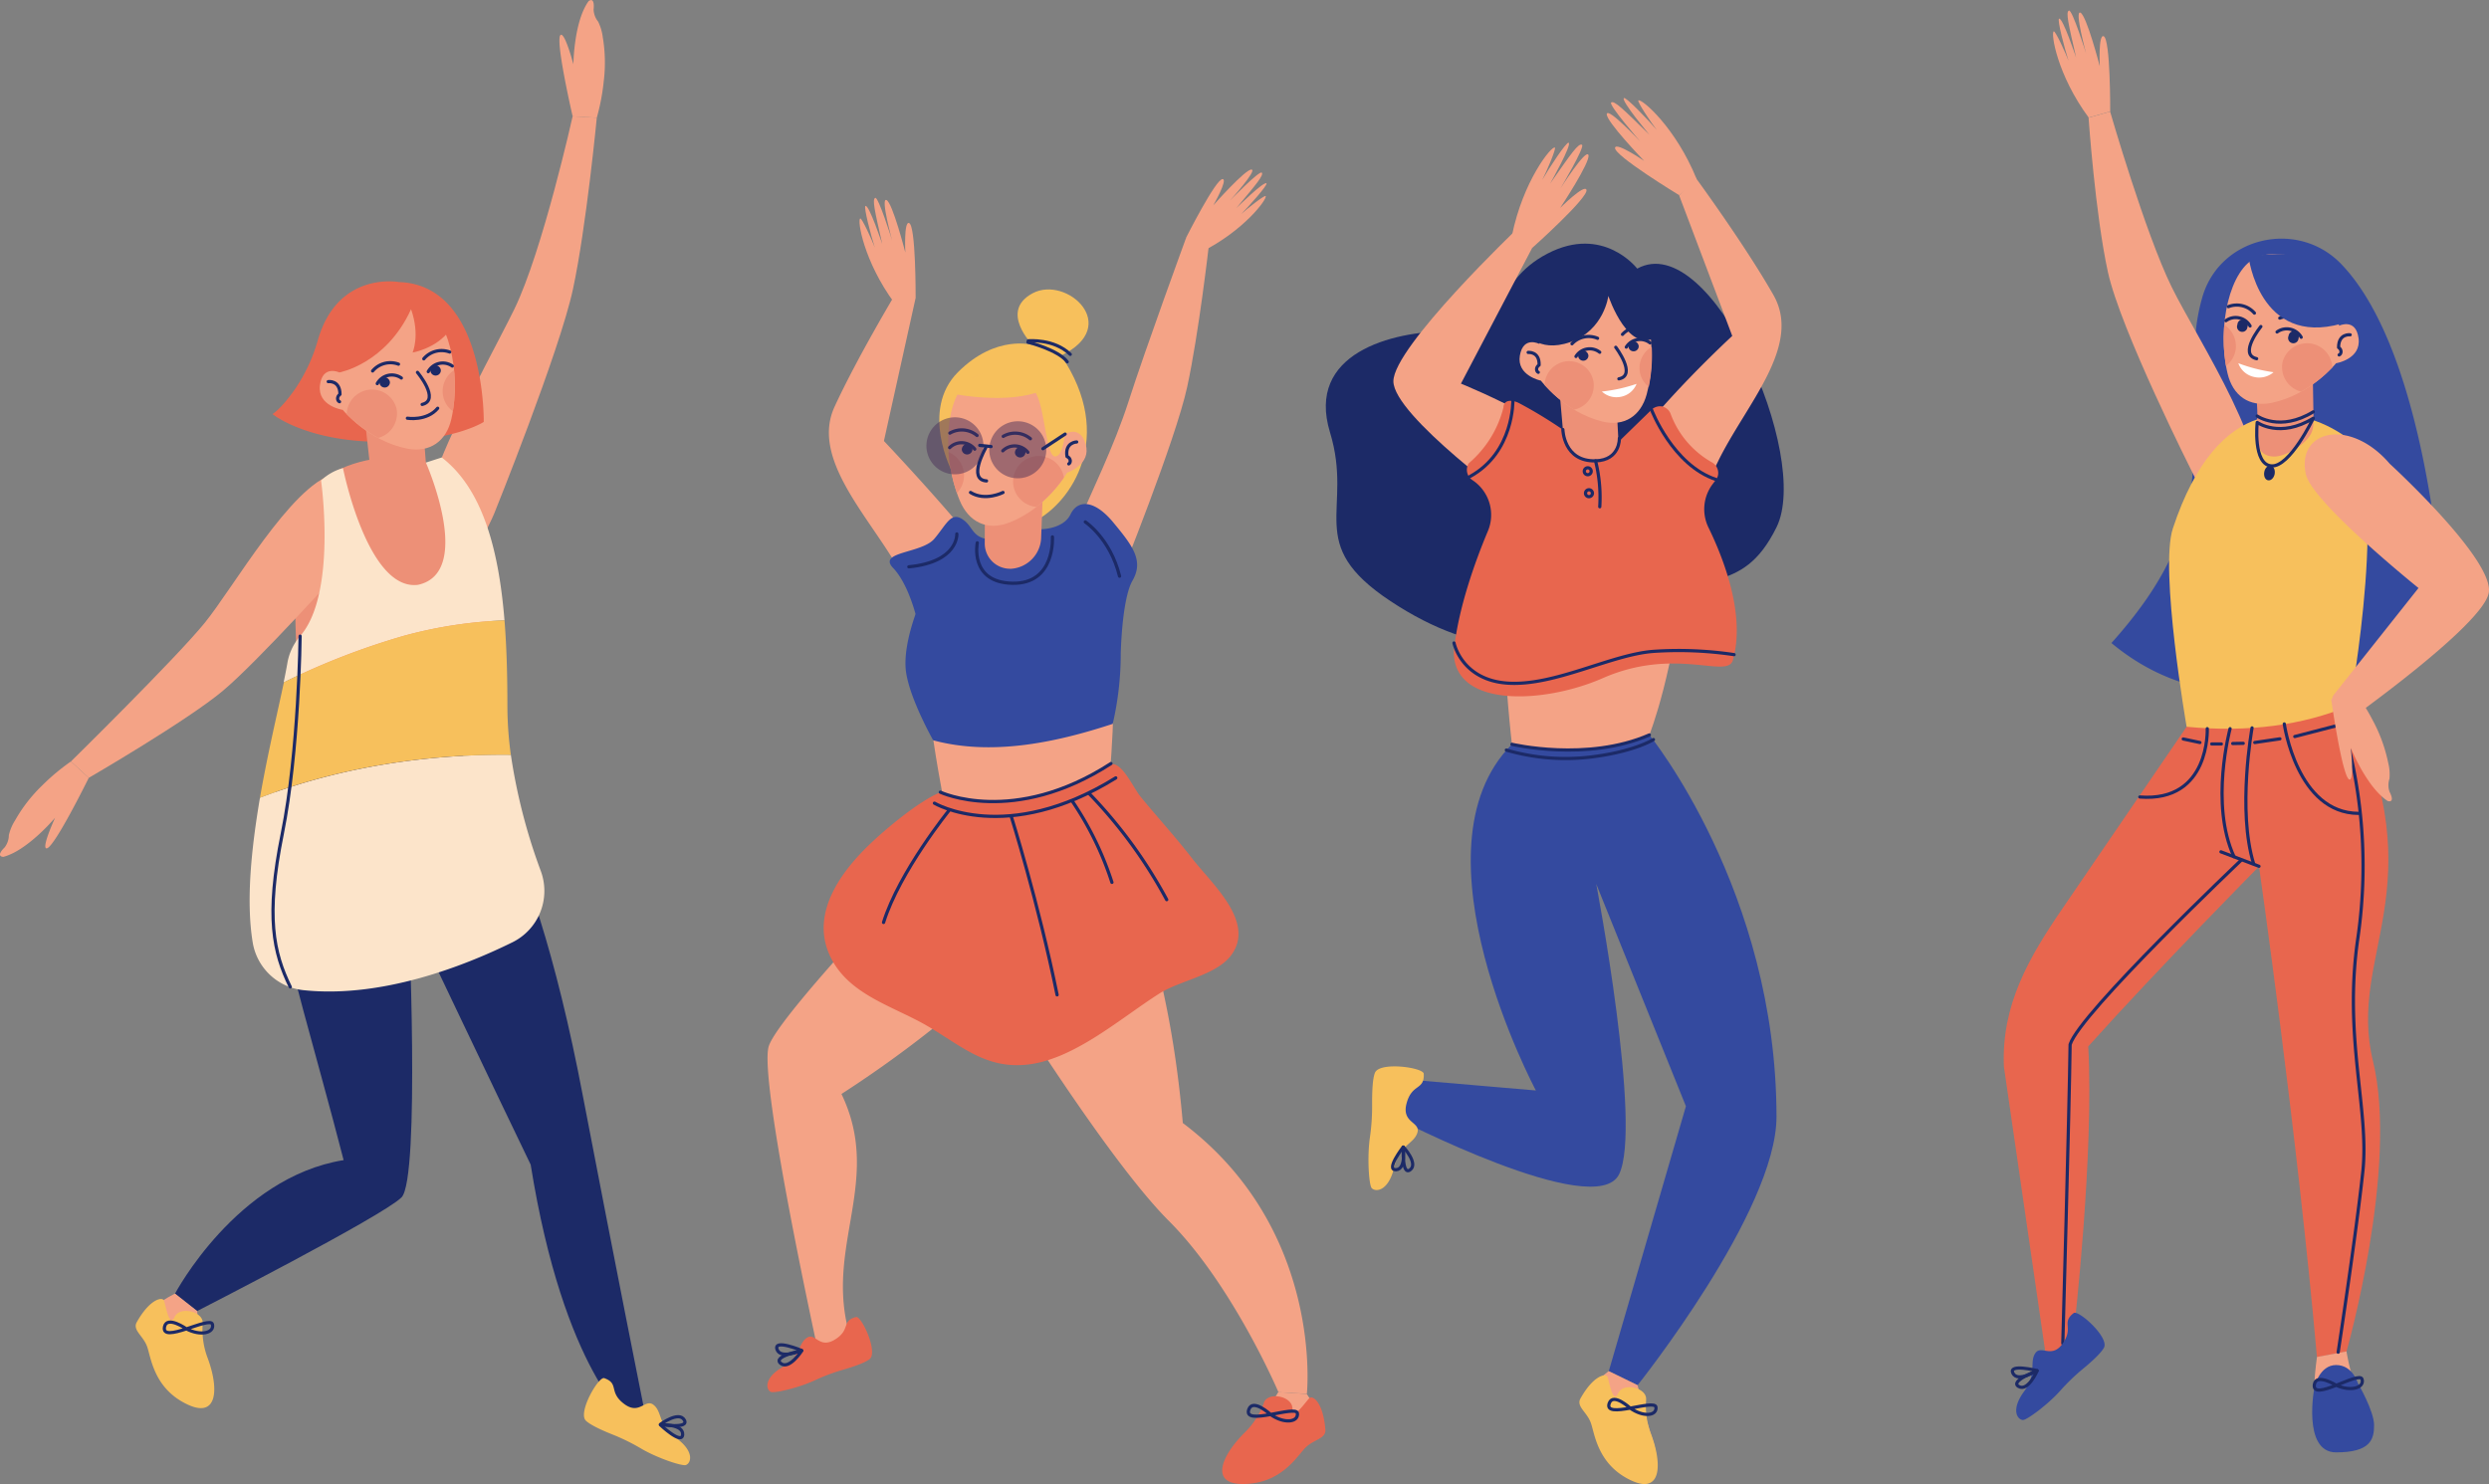 <?xml version="1.0" encoding="UTF-8"?> <svg xmlns="http://www.w3.org/2000/svg" viewBox="0 0 590.26 352.07"><rect x="0" y="0" width="590.26" height="352.07" fill="#808080" stroke="none"/> <defs> <style>.cls-1{fill:#e8664e;}.cls-2{fill:#f4a386;}.cls-3{fill:#344a9f;}.cls-4{fill:#f7c05c;}.cls-5{fill:#ed9077;}.cls-6{fill:#1c2a67;}.cls-10,.cls-7{fill:none;stroke:#1c2a67;stroke-linecap:round;stroke-linejoin:round;}.cls-7{stroke-width:0.76px;}.cls-8{fill:#fff;}.cls-9{fill:#fce4ca;}.cls-10{stroke-width:0.77px;}.cls-11{fill:#4b3158;opacity:0.5;}</style> </defs> <title>Танцы 1</title> <g id="Слой_2" data-name="Слой 2"> <g id="OBJECTS"> <path class="cls-1" d="M557.25,167.4l-38.7,5L489.3,215.23c-8.24,12-14.71,23.24-14.08,37.8l10.54,72.67,6.17-11s4.69-41,3.29-66.47c16.73-18.66,40.5-42.69,40.5-42.69s9,62.82,13.74,116.4l7-1.32s12.42-43.64,6.28-68.95S577.68,210.92,557.25,167.4Z"></path> <path class="cls-2" d="M549.46,321.9l7-1.32s1.24,7.86,3.9,12.28,3.48,9.61-4.51,11S548.12,331.78,549.46,321.9Z"></path> <path class="cls-3" d="M555.2,62.62C545,52.05,526.88,56,522.43,70a45.18,45.18,0,0,0-1.92,12.23c-.92,28,4.22,43.51-19.79,70.31C536.39,182.16,579.5,146,579.5,146S576.59,84.82,555.2,62.62Z"></path> <path class="cls-2" d="M519.88,112s-17-33.75-20-47.49-4.58-36.58-4.58-36.58l5.11-1.45S508.74,55.31,515,68.07s25.33,41.08,19.77,52.53S519.88,112,519.88,112Z"></path> <path class="cls-2" d="M495.32,27.89l5.11-1.45s.08-17.21-1.56-17.85c-1.29-.5-.91,7.14-.91,7.14S494.82,3.61,493.36,3s1.37,9.73,1.37,9.73-3.3-10.57-4.09-10.22-.14,3.09,1.71,11.15c0,0-3.2-9.6-4.05-9.23-.49.21,1.35,7.27,2.26,10-.71-1.88-3.13-7.16-3.52-7C486.29,7.82,487.87,17.82,495.32,27.89Z"></path> <path class="cls-4" d="M515.29,125.35c10.64-32.2,29.64-29.69,40.89-21.81s1.07,63.86,1.07,63.86c-11.17,4.64-24,6.41-38.7,5C518.55,172.38,512.08,135.07,515.29,125.35Z"></path> <path class="cls-2" d="M566.71,110s25,22.9,23.48,30.69-34,30.75-34,30.75l-2.82-4.24a2.06,2.06,0,0,1,.11-2.42l20.06-25.29s-25.25-20.31-26.71-27C544.52,102,557.29,99,566.71,110Z"></path> <path class="cls-5" d="M548.43,86.41l.19,11.4c0,1.7.23,3.41-.53,5-1.19,2.48-6,5.59-8.91,5.49-5.54-.18-3.68-7.17-3.87-11l-.62-12.22Z"></path> <path class="cls-3" d="M559.16,328.1s-1.22-4.29-5.16-4.29-5.13,5.16-5.13,5.16-3,15.56,5.14,15.56,9-3.08,9-6.45S559.16,328.1,559.16,328.1Z"></path> <path class="cls-2" d="M554.69,77.27s4-1.94,4.64,3-5.34,5.9-5.34,5.9-5.94,7.44-15.22,9.38c-5.34,1.11-9.27-1.65-10.52-7-2.62-11.1.59-24.87,6.92-27.47C543.07,57.85,554.17,63.88,554.69,77.27Z"></path> <path class="cls-6" d="M530.6,77a1.24,1.24,0,1,0,2.38.53A1.24,1.24,0,1,0,530.6,77Z"></path> <path class="cls-7" d="M533.6,77.33a3.92,3.92,0,0,0-5.72-1.26"></path> <path class="cls-6" d="M542.72,79.7a1.24,1.24,0,1,0,2.38.53,1.39,1.39,0,0,0-.87-1.72A1.37,1.37,0,0,0,542.72,79.7Z"></path> <path class="cls-7" d="M545.72,80A3.93,3.93,0,0,0,540,78.75"></path> <path class="cls-7" d="M536.16,77.46s-5.42,6.65-1,7.63"></path> <path class="cls-8" d="M539.16,88.3a38.72,38.72,0,0,1-8.35-2.14,5.09,5.09,0,0,0,3.69,3.25A5.2,5.2,0,0,0,539.16,88.3Z"></path> <path class="cls-5" d="M541.32,85.84a6,6,0,0,1,11.78,1.31,31.27,31.27,0,0,1-7.4,5.75A6,6,0,0,1,541.32,85.84Z"></path> <path class="cls-5" d="M530.11,83.36a6,6,0,0,1-2.22,3.43,37.4,37.4,0,0,1-.4-9.73A6,6,0,0,1,530.11,83.36Z"></path> <path class="cls-7" d="M557.34,79.42s-2.76-.38-2.75,3c.86.59.64,1.59.13,1.77"></path> <path class="cls-7" d="M546.8,77a5.53,5.53,0,0,0-6.16-1.54"></path> <path class="cls-7" d="M534.63,74.27a5.53,5.53,0,0,0-6.17-1.53"></path> <path class="cls-3" d="M533.25,60.92s2.51,21.33,22,15.87C556.9,66.91,552.85,57.66,533.25,60.92Z"></path> <path class="cls-7" d="M554,328.59s-4.68-2.89-5.14-.22c-.77,4.39,10.66-3.27,11.29-1.21S557.43,330.19,554,328.59Z"></path> <line class="cls-7" x1="526.69" y1="202.07" x2="535.72" y2="205.5"></line> <path class="cls-7" d="M489.19,318.67s1.53-55,1.73-70.9c2.35-7.46,40.61-43.76,40.61-43.76"></path> <line class="cls-7" x1="544.2" y1="174.72" x2="555.15" y2="171.88"></line> <path class="cls-7" d="M554.5,168.37a119.48,119.48,0,0,1,4.7,53.89c-3.52,23.8,2.71,40.94,1.14,55.65s-5.85,42.85-5.85,42.85"></path> <path class="cls-2" d="M558.07,163.56l-5.23,2.37s2.75,19.28,4.41,19c1.07-.15.23-7.55.23-7.55s3.76,9.44,8.8,12.66c1.87.42.38-2.24.38-2.24a4.83,4.83,0,0,1,0-3.08,11.34,11.34,0,0,0-.31-3.79,36.68,36.68,0,0,0-3.56-9.87A51.53,51.53,0,0,0,558.07,163.56Z"></path> <path class="cls-3" d="M488.61,329.87a48.47,48.47,0,0,1,5.47-5.25c1.87-1.55,4.12-3.57,4.86-4.91,1.34-2.43-6.06-9.08-7.18-8.22-3,2.32.09,3.37-2.57,7.18s-5.18.19-6.57,2.41.51,4.78-2.61,9-1.7,6.65-.29,6.77C480.64,336.9,485.73,333.13,488.61,329.87Z"></path> <path class="cls-7" d="M483.07,325.12s-4.6,2.92-5.72.61S483.07,325.12,483.07,325.12Z"></path> <path class="cls-7" d="M483.11,325.18s-2.17,5-4.39,3.72S483.11,325.18,483.11,325.18Z"></path> <path class="cls-7" d="M528.86,172.85s-4.85,17.88.93,30.36"></path> <path class="cls-7" d="M534.07,172.66s-3.54,19.56.37,32.23"></path> <path class="cls-7" d="M541.71,171.73s3,21.22,17.67,21.22"></path> <path class="cls-7" d="M523.45,172.85s.75,17.51-16,16.21"></path> <line class="cls-7" x1="517.75" y1="175.3" x2="521.71" y2="176.14"></line> <line class="cls-7" x1="524.5" y1="176.48" x2="526.79" y2="176.48"></line> <line class="cls-7" x1="529.48" y1="176.38" x2="531.98" y2="176.33"></line> <line class="cls-7" x1="534.71" y1="176.14" x2="540.68" y2="175.26"></line> <path class="cls-7" d="M535.29,98.69s5.39,3.84,13.3-1"></path> <path class="cls-7" d="M548.59,99.21c-7.91,4.87-13.3,1-13.3,1s-1.06,9.94,3.34,10.31S548.59,99.21,548.59,99.21Z"></path> <path class="cls-6" d="M539.42,112.49c-.2.94-.9,1.58-1.58,1.44s-1.06-1-.87-2,.9-1.59,1.58-1.45S539.61,111.55,539.42,112.49Z"></path> <path class="cls-6" d="M388.26,63.72s-8-10.49-21.3-3.55-9.27,18.37-23.16,18.37-34.11,5.3-28.4,24-6.33,26.36,14.36,40.06,39.24,13.71,56.36,2.9,26.82-3.53,35.17-20.41S405.77,54.08,388.26,63.72Z"></path> <path class="cls-3" d="M391.14,174.34l-32.59,2.22c-24.9,24.9,5.68,82.12,5.68,82.12l-33.81-2.9v9.13s47.92,24.9,53.52,13.69-5.4-68.91-5.4-68.91l21.27,52.73-18.29,62.84,6.83,3.33s32.94-41.27,32.94-63.68C421.29,211.38,391.14,174.34,391.14,174.34Z"></path> <path class="cls-2" d="M394,131.62a140.06,140.06,0,0,0,13.51-22.33c6.62-13.5,19.93-27.24,13.06-39.3S402,42,402,42l-3.79,4.36L410.8,79.69s-18.44,16.94-26.95,30.16S388.51,137,394,131.62Z"></path> <path class="cls-2" d="M360,120s-29.56-21.4-29.56-29.56S360,54.08,360,54.08l3.34,4.76L346.46,91s32.1,13,34.92,23.68S371.7,129.1,360,120Z"></path> <path class="cls-2" d="M399.58,132.81c2.63-30.11-26.78-31.45-37.35-23.16s-3.68,66.91-3.68,66.91c11.25,2.24,22.15,1.83,32.59-2.22C391.14,174.34,397.28,159.05,399.58,132.81Z"></path> <path class="cls-4" d="M324.87,269.83a51.34,51.34,0,0,0,.52-8c0-2.59.08-5.8.66-7.32,1.06-2.75,11.53-1.28,11.59.21.18,4-2.79,2.23-4.07,7s3.39,4.34,2.55,7-4.24,2.86-5.51,8.26-4.24,5.93-5.3,4.88C324.62,281.12,324.2,274.4,324.87,269.83Z"></path> <path class="cls-2" d="M358.56,55.85l4.76,3s13.55-12.1,12.9-13.84c-.52-1.37-6.24,4.33-6.24,4.33s7.29-11,6.71-12.58-6.67,8-6.67,8,6-10.05,5.13-10.43-2.53,2.07-7.54,9.22c0,0,5.27-9.3,4.38-9.7-.52-.23-4.75,6.19-6.26,8.85,1-1.89,3.4-7.52,3-7.7C367.94,34.58,361.2,42.89,358.56,55.85Z"></path> <path class="cls-2" d="M402.36,42.5l-4.13,3.81S382.7,36.88,383,35.05c.26-1.43,6.92,3.13,6.92,3.13s-9.18-9.52-8.88-11.15,8,6.6,8,6.6-7.69-8.8-6.95-9.32,2.87,1.58,9.1,7.69c0,0-6.88-8.18-6.08-8.74.47-.32,5.81,5.23,7.78,7.56-1.31-1.68-4.72-6.77-4.36-7C389.27,23.3,397.41,30.24,402.36,42.5Z"></path> <path class="cls-2" d="M388.35,328.59s2,8.43,3.48,12.64,1.19,7.44.27,9.33-8.82-2-11.57-7.39,0-5.6-3.29-9.13,4.28-8.78,4.28-8.78Z"></path> <path class="cls-5" d="M369.65,90.61l1.18,13.55A7.36,7.36,0,0,0,378,111h.3a5.75,5.75,0,0,0,5.52-6.12l-.89-16.93Z"></path> <path class="cls-1" d="M356.53,96.7a25.56,25.56,0,0,1-8.22,13.2,2.93,2.93,0,0,0,.81,3.95l.28.19A9.88,9.88,0,0,1,352.84,126c-3,7.14-7.09,18.44-8.08,28.61,0,13.44,21.51,12.33,35.31,6.27,17.2-7.56,29.57.25,30.87-4.26,3.09-10.68-2.22-24.18-5.77-31.46a9.89,9.89,0,0,1,.94-10.27l.83-1.11a3,3,0,0,0,.45-.89,2.9,2.9,0,0,0-1.47-3.25,21.92,21.92,0,0,1-9.69-11.34,2.84,2.84,0,0,0-2.15-1.9,2.94,2.94,0,0,0-2.44.81l-7.86,7.66s-1.34,4.58-5.74,4.58c-6.61,0-7.41-7.52-7.41-7.52a106.77,106.77,0,0,0-10.27-6.24C359,94.94,356.61,94.52,356.53,96.7Z"></path> <path class="cls-4" d="M391.54,340.17a18.53,18.53,0,0,1-1.17-8V332c.23-2.77-5.4-4.18-6.64-1.48s-2.12-2.84-2.49-3.85-3.4-.43-6.51,5.21c-.85,1.84,1.59,3.09,2.52,5.61s1.56,10,9.66,13.73C394,354.51,394.24,347.35,391.54,340.17Z"></path> <path class="cls-2" d="M365.07,81.59s-3.84-2-4.64,2.77,5,5.94,5,5.94S371,97.77,380,100c5.18,1.26,9.11-1.31,10.51-6.46,2.93-10.77.24-24.33-5.87-27.08C377.06,63,366,68.52,365.07,81.59Z"></path> <path class="cls-6" d="M388.62,82.13a1.22,1.22,0,1,1-1.44-1.21A1.34,1.34,0,0,1,388.62,82.13Z"></path> <path class="cls-7" d="M385.67,82.34a3.85,3.85,0,0,1,5.64-1"></path> <path class="cls-6" d="M376.69,84.36a1.22,1.22,0,1,1-1.44-1.21A1.34,1.34,0,0,1,376.69,84.36Z"></path> <path class="cls-7" d="M373.74,84.56a3.84,3.84,0,0,1,5.63-1"></path> <path class="cls-7" d="M383.17,82.38s5.08,6.68.74,7.49"></path> <path class="cls-8" d="M379.88,92.88a37.82,37.82,0,0,0,8.23-1.82,5,5,0,0,1-3.71,3.06A5.1,5.1,0,0,1,379.88,92.88Z"></path> <path class="cls-5" d="M377.86,90.41a5.84,5.84,0,0,0-11.57.89,30.78,30.78,0,0,0,7,5.87A5.84,5.84,0,0,0,377.86,90.41Z"></path> <path class="cls-5" d="M388.9,88.35A5.76,5.76,0,0,0,391,91.77a36.56,36.56,0,0,0,.71-9.49A5.8,5.8,0,0,0,388.9,88.35Z"></path> <path class="cls-7" d="M362.4,83.6s2.71-.28,2.59,3c-.86.55-.67,1.53-.19,1.72"></path> <path class="cls-7" d="M372.79,81.55a5.4,5.4,0,0,1,6.07-1.3"></path> <path class="cls-7" d="M384.77,79.32A5.42,5.42,0,0,1,390.85,78"></path> <path class="cls-6" d="M361.57,78.54s2.86,5.4,10.85,2.6,9-10.94,9-10.94,4.95,14.85,12,9.29S376.43,46.87,361.57,78.54Z"></path> <path class="cls-7" d="M332.75,272.11s.8,5.27-1.71,5.37S332.75,272.11,332.75,272.11Z"></path> <path class="cls-7" d="M332.81,272.1s3.62,3.91,1.6,5.4S332.81,272.1,332.81,272.1Z"></path> <path class="cls-7" d="M386.55,334s-3.95-3.65-4.9-1.18c-1.57,4.07,10.85-1.12,11.06,1S389.58,336.18,386.55,334Z"></path> <path class="cls-7" d="M358.55,176.56s17.84,4.22,32.59-2.22"></path> <path class="cls-7" d="M357.23,177.93a50.16,50.16,0,0,0,19.46,1.71c10.71-1.21,15.42-4.2,15.42-4.2"></path> <path class="cls-7" d="M344.81,152.52s1.78,8.87,12.86,9.54,24.4-6.77,34.37-7.54a88.83,88.83,0,0,1,19.19.77"></path> <path class="cls-7" d="M358.78,94.87s.33,12.42-10.2,18.18"></path> <path class="cls-7" d="M391.64,97.17s5,13.16,15.3,16.57"></path> <path class="cls-7" d="M370.63,101.89s.15,7.64,7.75,7.43c5.86-.16,5.65-5.34,5.65-5.34"></path> <path class="cls-7" d="M378.38,109.32a35.65,35.65,0,0,1,1,10.89"></path> <path class="cls-7" d="M375.71,111.79a.82.82,0,1,0,.82-.82A.82.82,0,0,0,375.71,111.79Z"></path> <path class="cls-7" d="M376,117a.82.82,0,1,0,.82-.82A.82.82,0,0,0,376,117Z"></path> <path class="cls-6" d="M81.49,275.2c-13.53-52.49-25.93-82.44-9.32-99l36.17,1.63s16.82,13.13,29.94,82.43c7.79,40.59,14.35,73.4,14.35,73.4l-3.21,3.62s-15.69-11.75-23.57-61c-6.56-13.53-29-60.71-29-60.71s2.87,64-1.64,68.48S46.75,311,46.75,311l-5.25-4.11S56.07,279.3,81.49,275.2Z"></path> <path class="cls-2" d="M117.16,121.92s15.54-38.51,18.72-53.34,5.65-40.66,5.65-40.66l-5.73-.33S128.69,59.5,122,73.28,94.19,123,100.2,135.35,117.16,121.92,117.16,121.92Z"></path> <path class="cls-1" d="M94.6,66.91S80.21,64.2,75.42,80.53a39.83,39.83,0,0,1-5.49,11.82c-3.33,4.75-5.31,5.87-5.31,5.87s9.84,8.16,32.48,6.33c12.38-1,17.62-4.46,17.62-4.46S115.25,67.57,94.6,66.91Z"></path> <path class="cls-5" d="M116.42,134.28C115,103.41,86.93,105.48,76.13,114s-4,62.19-4,62.19L108,177.78S117.86,166,116.42,134.28Z"></path> <path class="cls-4" d="M152,343.6a49,49,0,0,0-6.87-3.36c-2.28-.91-5.06-2.16-6.18-3.22-2-1.92,3-10.58,4.35-10.1,3.61,1.29.95,3.26,4.68,6.09s5-1.41,7.06.29,1,4.75,5.28,7.81,3.68,5.86,2.37,6.41C161.8,347.88,155.74,345.83,152,343.6Z"></path> <path class="cls-2" d="M16.82,180.63l4.23,3.89S12.44,202,10.94,201.23c-1-.48,2.13-7.25,2.13-7.25s-6.51,7.79-12.3,9.29c-1.91-.18.33-2.25.33-2.25a4.82,4.82,0,0,0,1-2.91,11.28,11.28,0,0,1,1.48-3.51A36.14,36.14,0,0,1,10,186.33,50.68,50.68,0,0,1,16.82,180.63Z"></path> <path class="cls-2" d="M141.53,27.92l-5.73-.33s-4.4-19-2.77-19.34c1.05-.23,2.95,7,2.95,7s.09-10.15,3.62-15c1.59-1.07,1.17,2,1.17,2a4.86,4.86,0,0,0,1.08,2.88,11.55,11.55,0,0,1,1.09,3.65,36.44,36.44,0,0,1,.24,10.48A51.22,51.22,0,0,1,141.53,27.92Z"></path> <path class="cls-2" d="M46.75,311s.62,7.92,2.1,12.22,1.22,7.61.28,9.53-9-2-11.84-7.55,0-5.72-3.35-9.34,7.56-9,7.56-9Z"></path> <path class="cls-5" d="M86.47,99,88,112.77a7.52,7.52,0,0,0,7.45,6.77h.31a5.88,5.88,0,0,0,5.49-6.39L99.93,95.86Z"></path> <path class="cls-2" d="M48.48,147.84c-7,8.55-31.66,32.79-31.66,32.79l4.23,3.89s23.44-13.6,31.89-20.72,28.25-29.15,28.25-29.15l.06-.09-2.19-22.08C69,115.26,55.2,139.63,48.48,147.84Z"></path> <path class="cls-9" d="M119.64,147.16c-1.34-16.48-5.07-31.09-14.88-38.64L101,109.73s11.52,26.07-1.86,29c-12,1.53-17.8-27.68-17.8-27.68a12.06,12.06,0,0,0-5.2,2.94s3.84,26.9-5,36.94a13.1,13.1,0,0,0-3,6.43c-.23,1.33-.53,2.85-.88,4.53a171,171,0,0,1,28.57-11.08A104.84,104.84,0,0,1,119.64,147.16Z"></path> <path class="cls-9" d="M121.15,179.06c-14.54-.17-36.75,1.45-59.5,10.18-2,11.8-3.34,24.3-1.74,34.2a13.6,13.6,0,0,0,11.9,11.43c18.4,2,37.89-5.52,49.71-11.34a13.59,13.59,0,0,0,6.74-16.88A136,136,0,0,1,121.15,179.06Z"></path> <path class="cls-4" d="M121.15,179.06a84.15,84.15,0,0,1-.82-11.32c0-6.94-.15-13.92-.69-20.58a104.84,104.84,0,0,0-23.75,3.62,171,171,0,0,0-28.57,11.08c-1.48,7.06-3.86,16.94-5.67,27.38C84.4,180.51,106.61,178.89,121.15,179.06Z"></path> <path class="cls-4" d="M49.23,322.11A18.9,18.9,0,0,1,48.07,314v-.08c.23-2.78-5.42-4.21-6.67-1.5s-2.13-2.86-2.5-3.87-3.41-.43-6.54,5.22c-.85,1.85,1.59,3.1,2.52,5.64s1.55,10.05,9.68,13.8C51.67,336.51,51.93,329.32,49.23,322.11Z"></path> <path class="cls-2" d="M80.48,88.35s-4-1.89-4.61,3.05,5.41,5.83,5.41,5.83,6,7.38,15.33,9.2c5.35,1,9.25-1.76,10.44-7.08,2.49-11.13-.89-24.86-7.25-27.39C91.86,68.8,80.84,75,80.48,88.35Z"></path> <path class="cls-6" d="M104.55,87.82A1.24,1.24,0,1,1,103,86.65,1.36,1.36,0,0,1,104.55,87.82Z"></path> <path class="cls-7" d="M101.56,88.16a3.93,3.93,0,0,1,5.7-1.33"></path> <path class="cls-6" d="M92.47,90.64A1.24,1.24,0,1,1,91,89.47,1.38,1.38,0,0,1,92.47,90.64Z"></path> <path class="cls-7" d="M89.47,91a3.93,3.93,0,0,1,5.71-1.33"></path> <path class="cls-7" d="M99,88.33s5.5,6.58,1.11,7.61"></path> <path class="cls-5" d="M94,96.77a6,6,0,0,0-11.77,1.45,31.23,31.23,0,0,0,7.47,5.66A6,6,0,0,0,94,96.77Z"></path> <path class="cls-5" d="M105.13,94.15a5.91,5.91,0,0,0,2.25,3.4,37.79,37.79,0,0,0,.29-9.73A6,6,0,0,0,105.13,94.15Z"></path> <path class="cls-7" d="M77.84,90.53s2.76-.41,2.79,3c-.85.61-.62,1.6-.11,1.77"></path> <path class="cls-7" d="M88.36,88a5.51,5.51,0,0,1,6.14-1.61"></path> <path class="cls-7" d="M100.5,85.12a5.53,5.53,0,0,1,6.14-1.61"></path> <path class="cls-1" d="M80.48,88.35s11.08-2,17-15c2.2,6.24.36,10.28.36,10.28s5.69-.92,8.9-5.42c-1.1-6.51-11.37-10.55-19.17-7.52S76.82,84.16,80.48,88.35Z"></path> <path class="cls-7" d="M156.62,338s5.43-.25,5.27,2.31S156.62,338,156.62,338Z"></path> <path class="cls-7" d="M156.61,337.89s4.36-3.26,5.66-1.05S156.61,337.89,156.61,337.89Z"></path> <path class="cls-7" d="M44.16,315.2s-4.5-3.16-5.13-.52c-1,4.34,10.85-2.63,11.35-.54S47.53,317,44.16,315.2Z"></path> <path class="cls-7" d="M71.17,150.9s-.25,27.17-4.23,46.89-2.08,28.2,1.9,36.33"></path> <path class="cls-7" d="M96.61,99.21s4.59.75,7.19-2.37"></path> <path class="cls-4" d="M225.77,111.87s-7.65-14.52,1.41-23.59,17.72-6.44,17.72-6.44-8.05-8,0-12.28,21.28,7.75,6.75,14.79c13.09,19.33,2.31,34.85-6.14,39.22"></path> <path class="cls-2" d="M262,196.53s14.36,21.81,18.5,69.87c33.56,25.28,29.42,64.23,29.42,64.23l-6.74-.38s-10.87-25.52-26-40.64-41.44-58-41.44-58a272,272,0,0,1-36.19,27.9c10.36,21.55-5.43,37.57,2.86,59.94-6.63,2.49-8.1,2.49-8.1,2.49s-14.5-65.88-12-73.76,43.24-50,43.24-50Z"></path> <path class="cls-2" d="M227.62,151.6a71,71,0,0,1-15.48-18.31c-7.26-12-19.64-25-14.25-36.75S212.78,69,212.78,69l4.4,1.49-7.56,34.12s15.1,15.92,24.09,27.49S233.14,156.15,227.62,151.6Z"></path> <path class="cls-2" d="M265.54,137.25s13.26-32.83,16-45.47,5.12-33.43,5.12-33.43l-5.4-1.87s-9.59,26.17-13.58,38.61c-7.06,22-21.68,43.06-16.56,53.6S265.54,137.25,265.54,137.25Z"></path> <path class="cls-2" d="M219.11,153.12c-.84-31.4,27.83-28.44,38.82-19.82s4,63.23,4,63.23l-36.46,1.66S219.61,171.82,219.11,153.12Z"></path> <path class="cls-1" d="M193.23,327.44a47,47,0,0,1,6.82-2.55c2.24-.65,5-1.57,6.16-2.47,2.1-1.64-1.89-10.31-3.2-10-3.54.89-1.2,3-5,5.34s-4.64-1.8-6.71-.38-1.38,4.41-5.72,6.92-4,5.21-2.84,5.86C183.52,330.6,189.45,329.21,193.23,327.44Z"></path> <path class="cls-2" d="M212.14,71.91l5-1.44s.07-16.93-1.55-17.56c-1.27-.5-.89,7-.89,7S211.65,48,210.21,47.44,211.56,57,211.56,57s-3.25-10.4-4-10.06-.15,3,1.68,11c0,0-3.15-9.45-4-9.08-.48.21,1.33,7.15,2.22,9.85-.69-1.85-3.08-7.05-3.46-6.88C203.25,52.15,204.81,62,212.14,71.91Z"></path> <path class="cls-2" d="M284.82,59.81l-3.59-3.33s7.12-14.14,8.73-14c1.27.12-2.23,6.23-2.23,6.23s7.63-8.63,9.07-8.49-5.18,7.41-5.18,7.41,7.11-7.29,7.61-6.68-1.17,2.6-6.05,8.43c0,0,6.63-6.54,7.17-5.88.31.39-4.14,5.4-6,7.27,1.37-1.25,5.56-4.56,5.8-4.26C300.6,47.11,295.13,54.66,284.82,59.81Z"></path> <path class="cls-2" d="M303.13,330.25s-4.09,7-7.37,10.23-4.5,6.41-4.5,8.59,9.14,2.18,14.19-1.64,1-5.2,5.66-7-1.24-9.77-1.24-9.77Z"></path> <path class="cls-3" d="M264.07,124c-4.53-5.52-8.5-5.52-10.19-2s-6.94,3.54-6.94,3.54l0,.12-1.16-.23-9,1.49a20.52,20.52,0,0,0-3.28.85c-3-.8-2.91-2.95-5.12-4.5-2.84-2-3.83,1-6.8,4.53s-13.59,3-9.77,6.94c2.85,3,4.6,8.35,5.3,10.9,0,.24-2.76,7.2-2.34,12.89.47,6.38,6.53,17.08,6.53,17.08,13.71,3.7,28.77.65,42.58-3.9a73.82,73.82,0,0,0,1.9-16.79c.12-3.73.64-13.46,2.8-17.21C271.29,133,268.6,129.47,264.07,124Z"></path> <path class="cls-5" d="M247.44,113.38l-.53,14.13a7.65,7.65,0,0,1-7.06,7.41h-.32a6,6,0,0,1-6-6.07l.07-17.62Z"></path> <path class="cls-1" d="M282.62,203.52c-3.87-5-8.15-9.66-12.16-14.55-1.6-1.95-4.28-8-6.82-7.7-1.06.13-7.36,4-9.74,4.93a53.57,53.57,0,0,1-18.06,4c-5.84.11-12.83-2.24-12.83-2.24-5,2-13,8.69-16.81,12.37-6.73,6.45-13.71,16-9.68,25.72s14.85,12.4,23.16,17.19,14.24,10.7,24.73,9.2c10.81-1.55,21.61-11.1,30.55-16.77,5-3.15,13.56-4.33,17.07-9.15C297.76,218.62,287.32,209.62,282.62,203.52Z"></path> <path class="cls-1" d="M295.2,339.81a19,19,0,0,0,4.52-7l0-.08c1-2.67,6.79-1.58,6.79,1.45s3.18-1.73,4-2.51,3.33,1.06,3.81,7.61c0,2.07-2.79,2.19-4.73,4.13s-5.71,8.62-14.81,8.62C286.81,352.07,289.64,345.32,295.2,339.81Z"></path> <path class="cls-2" d="M252.32,103.11s3.7-2.59,5.14,2.26-4.42,6.77-4.42,6.77-4.77,8.43-13.79,11.85c-5.18,2-9.57-.17-11.67-5.3C223.17,108,224.2,93.63,230.14,90,237.55,85.47,249.66,89.75,252.32,103.11Z"></path> <path class="cls-6" d="M228.09,106.71a1.27,1.27,0,1,0,1.33-1.44A1.4,1.4,0,0,0,228.09,106.71Z"></path> <path class="cls-10" d="M231.16,106.54a4,4,0,0,0-5.95-.36"></path> <path class="cls-6" d="M240.69,107.46A1.26,1.26,0,1,0,242,106,1.39,1.39,0,0,0,240.69,107.46Z"></path> <path class="cls-10" d="M243.75,107.29a4,4,0,0,0-5.94-.35"></path> <path class="cls-10" d="M233.75,106.26s-4.39,7.54.2,7.82"></path> <path class="cls-5" d="M240.26,113.85a6.07,6.07,0,0,1,12.05-.56,32,32,0,0,1-6.52,6.95A6.05,6.05,0,0,1,240.26,113.85Z"></path> <path class="cls-5" d="M228.61,113.15a6,6,0,0,1-1.68,3.8,38.69,38.69,0,0,1-2-9.7A6,6,0,0,1,228.61,113.15Z"></path> <path class="cls-10" d="M255.33,104.84s-2.83.06-2.29,3.44c1,.46.9,1.5.42,1.76"></path> <path class="cls-10" d="M244.35,104.07a5.62,5.62,0,0,0-6.43-.56"></path> <path class="cls-10" d="M231.7,103.3a5.65,5.65,0,0,0-6.44-.56"></path> <path class="cls-4" d="M224.77,93.19s12.22,2.72,20.86,0C248,97.38,248,109,250.47,108.25s2.25-9.86,2.25-9.86S245.5,77.82,224.77,93.19Z"></path> <path class="cls-10" d="M190.1,320.35s-5.07,2.2-5.84-.29S190.1,320.35,190.1,320.35Z"></path> <path class="cls-10" d="M190.13,320.41s-3,4.67-5,3S190.13,320.41,190.13,320.41Z"></path> <path class="cls-10" d="M301.27,335.51s-4.1-3.79-5.09-1.23c-1.63,4.24,11.28-1.16,11.5,1S304.42,337.79,301.27,335.51Z"></path> <path class="cls-10" d="M223,187.92s17.34,8.17,40.46-6.79"></path> <path class="cls-10" d="M237.86,116.82s-4.21,2.17-7.7,0"></path> <path class="cls-11" d="M248.06,105.78a6.76,6.76,0,1,1-7.62-5.78A6.75,6.75,0,0,1,248.06,105.78Z"></path> <path class="cls-11" d="M233.16,104.84a6.76,6.76,0,1,1-7.62-5.78A6.76,6.76,0,0,1,233.16,104.84Z"></path> <line class="cls-10" x1="232.34" y1="105.65" x2="235.03" y2="105.93"></line> <line class="cls-10" x1="252.59" y1="102.97" x2="247.33" y2="106.43"></line> <path class="cls-10" d="M226.91,126.66s.42,6.64-11.38,7.8"></path> <path class="cls-10" d="M257.38,123.81s5.91,3.9,8.12,12.87"></path> <path class="cls-10" d="M231.76,128.77s-1.9,9.38,8.33,9.59,9.49-11,9.49-11"></path> <path class="cls-10" d="M221.6,190.53s17,10.12,43-6"></path> <path class="cls-10" d="M225.05,192.26s-11.73,14.48-15.52,26.56"></path> <path class="cls-10" d="M239.77,193.52S246.21,214,250.69,236"></path> <path class="cls-10" d="M258.28,188.23a114,114,0,0,1,18.4,25.18"></path> <path class="cls-10" d="M254.26,190a75.55,75.55,0,0,1,9.43,19.31"></path> <path class="cls-7" d="M243.78,81.17S251,83,253.09,85.83"></path> <path class="cls-7" d="M243.86,80.85s6.1-.56,9.95,3.21"></path> </g> </g> </svg> 